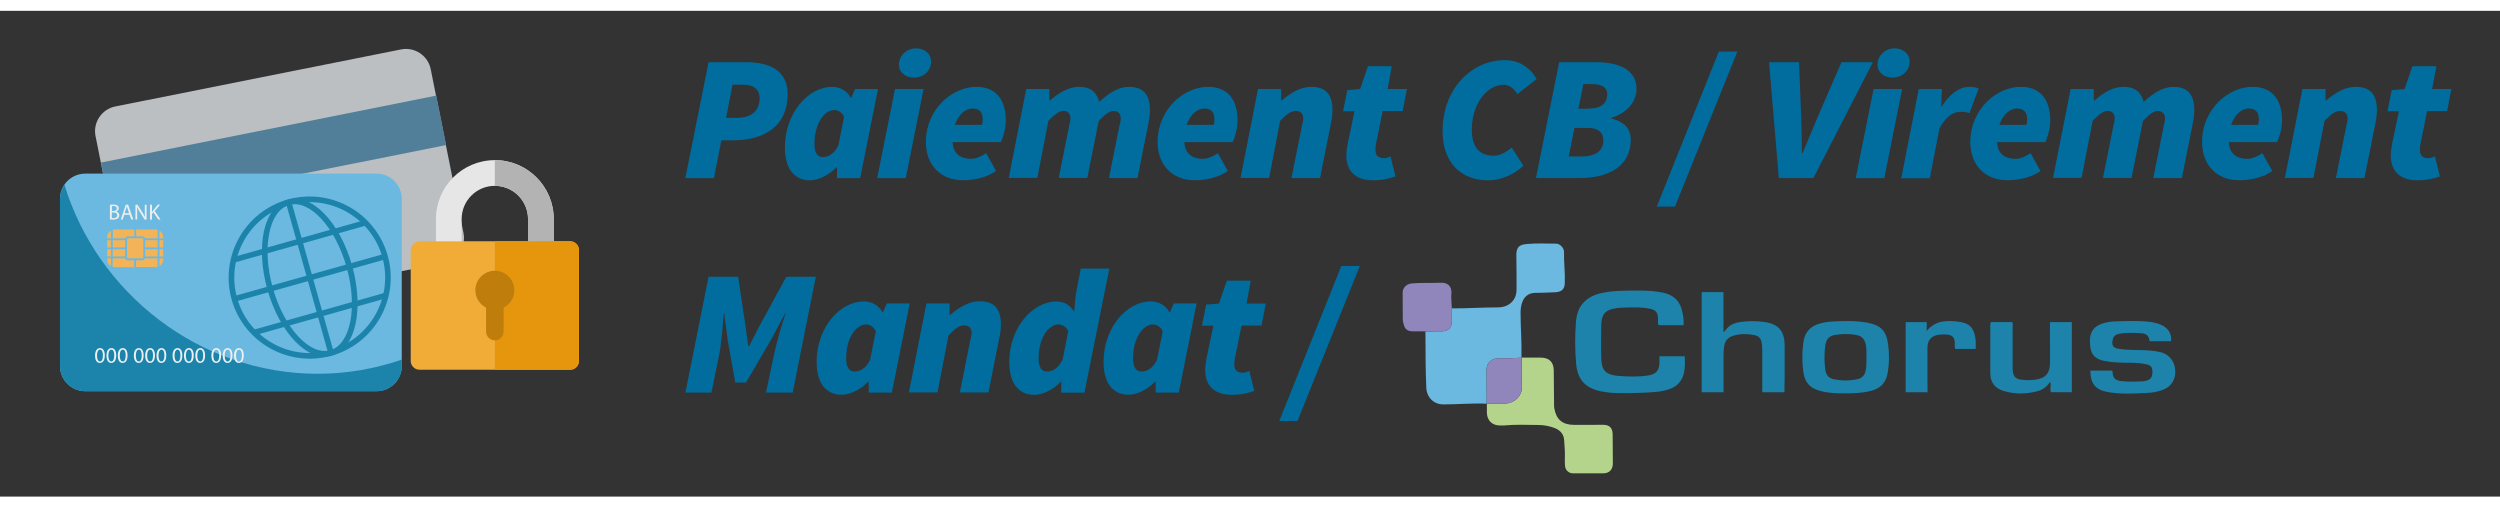 <?xml version="1.0" encoding="utf-8"?>
<!-- Generator: Adobe Illustrator 25.4.1, SVG Export Plug-In . SVG Version: 6.00 Build 0)  -->
<svg version="1.1" id="Calque_1" xmlns="http://www.w3.org/2000/svg" xmlns:xlink="http://www.w3.org/1999/xlink" x="0px" y="0px"
	 viewBox="0 0 253.82 49.32" style="enable-background:new 0 0 253.82 49.32;" xml:space="preserve" width="243">
<rect x="0" y="0" width="253.82" height="49.32" fill="#333333" stroke="none"/>
<style type="text/css">
	.st0{fill:#BBBFC2;}
	.st1{fill:#517F99;}
	.st2{fill:#6BB8E0;}
	.st3{fill:#1C84AB;}
	.st4{fill:#F3B459;}
	.st5{fill:#EDEDED;}
	.st6{fill:#ECF0F2;}
	.st7{fill-rule:evenodd;clip-rule:evenodd;fill:#F1AC38;}
	.st8{fill-rule:evenodd;clip-rule:evenodd;fill:#E6E6E6;}
	.st9{fill-rule:evenodd;clip-rule:evenodd;fill:#B3B3B3;}
	.st10{fill-rule:evenodd;clip-rule:evenodd;fill:#E6960D;}
	.st11{fill-rule:evenodd;clip-rule:evenodd;fill:#BF7D0B;}
	.st12{fill:#006D9E;}
	.st13{fill:#1D83AA;}
	.st14{fill:#B4D38B;}
	.st15{fill:#9186BB;}
	.st16{fill:#8AA7D3;}
	.st17{fill:#21231E;}
	.st18{fill:#43433D;}
	.st19{fill:#132528;}
	.st20{fill:#455E6B;}
	.st21{fill:#9AA99A;}
	.st22{fill:#B3BEB3;}
	.st23{fill:#070707;}
	.st24{fill:#CCCCCC;}
	.st25{fill:#A51F23;}
	.st26{fill:#DD004E;}
	.st27{fill:#C0004E;}
	.st28{fill:#778B8A;}
	.st29{fill:#5A7270;}
	.st30{fill:#EE427C;}
	.st31{fill:#ECECEC;}
	.st32{fill:#4D6155;}
	.st33{fill:#394D41;}
	.st34{fill:#283F47;}
	.st35{fill:#F2B359;}
	.st36{fill:#354E59;}
	.st37{fill:#1B3035;}
	.st38{fill:#273F47;}
	.st39{fill:#E3E2E2;}
	.st40{fill:#D4D4D4;}
	.st41{fill:#AFAFAF;}
	.st42{enable-background:new    ;}
	.st43{fill:#4DB3D5;}
	.st44{fill:url(#SVGID_1_);}
	.st45{fill:url(#SVGID_00000072994721506450097370000007437509981597087884_);}
	.st46{fill:url(#SVGID_00000115480998537363795160000009742259437950917267_);}
	.st47{fill:url(#SVGID_00000165230245026085961810000014366393099274476218_);}
	.st48{fill:url(#SVGID_00000036228712921102962420000012120927824953228928_);}
	.st49{fill:url(#SVGID_00000115482308089072576070000001631270182246007736_);}
	.st50{fill:url(#SVGID_00000157996766896403803650000005725760112833903525_);}
	.st51{fill:url(#SVGID_00000089563525464313496690000008997238378307891902_);}
	.st52{fill:url(#SVGID_00000098943425615373076650000014840815008958926518_);}
	.st53{fill:url(#SVGID_00000170960499121590338710000007350706836080589733_);}
	.st54{fill:url(#SVGID_00000174585866993052590410000001716237523129728447_);}
	.st55{fill:url(#SVGID_00000175297344021251510100000014077131260753803411_);}
	.st56{fill:url(#SVGID_00000080197586157669630700000017676374024558165689_);}
	.st57{fill:url(#SVGID_00000082336554695145952390000010652840242774369715_);}
	.st58{fill:url(#SVGID_00000145763042877911890930000008677527345251942317_);}
	.st59{fill:url(#SVGID_00000112596512658709377830000013587549688390710192_);}
	.st60{fill:url(#SVGID_00000142178587715843544810000016707253061442693255_);}
	.st61{fill:url(#SVGID_00000173877936760579026820000008383631895836901277_);}
	.st62{fill:url(#SVGID_00000132768602936012591340000007652145465953050541_);}
	.st63{fill:url(#SVGID_00000001645999896231891560000009555639821142771101_);}
	.st64{fill:url(#SVGID_00000169516492899078151140000007185060704828854656_);}
	.st65{fill:url(#SVGID_00000053515149217739584960000013489506161500612259_);}
	.st66{fill:url(#SVGID_00000142857504208878555020000010450833311711712139_);}
	.st67{fill:url(#SVGID_00000053534904092609965580000007658347311688174476_);}
	.st68{fill:url(#SVGID_00000117678507672126590100000003724038361622893743_);}
	.st69{fill:url(#SVGID_00000064351802508757576840000003585402922410763916_);}
	.st70{fill:url(#SVGID_00000120542134698435783330000006598763028176880052_);}
	.st71{fill:url(#SVGID_00000157280296000764613730000014600671154519223703_);}
	.st72{fill:url(#SVGID_00000145056682796924441820000004886894027320452741_);}
	.st73{fill:url(#SVGID_00000062158934765411816150000003391230266343914162_);}
	.st74{fill:url(#SVGID_00000163789419905795661740000018385002369257167503_);}
	.st75{fill:url(#SVGID_00000081632198414591123700000004365955963774073746_);}
	.st76{fill:url(#SVGID_00000017507291501735099910000015443204518324025480_);}
	.st77{fill:url(#SVGID_00000111892127824986243380000004762687096687616926_);}
	.st78{fill:url(#SVGID_00000109739036355828872020000007427957612351441541_);}
	.st79{fill:url(#SVGID_00000178895321395166055410000002101835125151601066_);}
	.st80{fill:url(#SVGID_00000071520026276566904280000016028932660944714132_);}
	.st81{fill:url(#SVGID_00000087379702970927063880000013313156250199407283_);}
	.st82{fill:url(#SVGID_00000151523220162674805920000004724791496435144859_);}
	.st83{fill:url(#SVGID_00000112613923503427187470000006949217133765567373_);}
	.st84{fill:url(#SVGID_00000160166855964515838940000002997870317337418170_);}
	.st85{fill:url(#SVGID_00000054960448295415170230000013144014378220077195_);}
	.st86{fill:url(#SVGID_00000141421730864216053620000002333415228218048409_);}
	.st87{fill:url(#SVGID_00000013194836058302835740000017802937979882220198_);}
	.st88{fill:url(#SVGID_00000075128203997085830850000011120119787251340947_);}
	.st89{fill:url(#SVGID_00000121267128640109545020000015923598808544240777_);}
	.st90{fill:url(#SVGID_00000170968280437168417470000008680285128012182943_);}
	.st91{fill:url(#SVGID_00000178176898951258741080000005667658191983223989_);}
	.st92{fill:url(#SVGID_00000183933726082564394030000001003438584435152790_);}
	.st93{fill:url(#SVGID_00000109743641158549212250000015391083908070594491_);}
	.st94{fill:url(#SVGID_00000147218339289101727270000011670814571501195965_);}
	.st95{fill:url(#SVGID_00000096032507067735791610000010220270050897741987_);}
	.st96{fill:url(#SVGID_00000153683657734195659850000010651839684085389974_);}
	.st97{fill:url(#SVGID_00000075863729832970787290000004836131117747093912_);}
	.st98{fill:url(#SVGID_00000150090688586083770560000001879089660441835423_);}
	.st99{fill:url(#SVGID_00000173853986368400610220000011692935555292949638_);}
	.st100{fill:url(#SVGID_00000121254968995357148900000012192042883801220487_);}
	.st101{fill:url(#SVGID_00000178184964296731985230000000136894666455060633_);}
	.st102{fill:url(#SVGID_00000021110900787991061920000008052225912194472380_);}
	.st103{fill:url(#SVGID_00000093862881161271478310000006729324933775848362_);}
	.st104{fill:url(#SVGID_00000003792591647987669970000001208331292257163160_);}
	.st105{fill:url(#SVGID_00000094604000182542089130000001142969798427900051_);}
	.st106{fill:url(#SVGID_00000116221646016393819430000002635031381602165674_);}
	.st107{fill:url(#SVGID_00000139259934853960623840000015254191588188933799_);}
	.st108{fill:url(#SVGID_00000111891463288252401460000013770214746805816979_);}
	.st109{fill:url(#SVGID_00000160167126173243606440000006005559665063391630_);}
	.st110{fill:url(#SVGID_00000150783078763183825370000001279547270080727474_);}
	.st111{fill:url(#SVGID_00000021812281486903702700000000911748693353340039_);}
	.st112{fill:url(#SVGID_00000065039456465541317550000013275830018883525780_);}
	.st113{fill:url(#SVGID_00000036224106503892644320000008937445425430998161_);}
	.st114{fill:url(#SVGID_00000056422054805420877360000015738269933529660599_);}
	.st115{fill:url(#SVGID_00000018920831994105955550000016131177438718305434_);}
	.st116{fill:url(#SVGID_00000021800784983424829490000012080880910903975093_);}
	.st117{fill:url(#SVGID_00000068664290468130575210000009909359519755392133_);}
	.st118{fill:url(#SVGID_00000114770180068997751700000005758705350013811899_);}
	.st119{fill:url(#SVGID_00000132798182571359834080000010783622230578758074_);}
	.st120{fill:url(#SVGID_00000077286932706958387860000015823325423795228833_);}
	.st121{fill:url(#SVGID_00000036949319577346594830000009401984327531081644_);}
	.st122{fill:url(#SVGID_00000139984366500567477720000010393835618691851935_);}
	.st123{fill:url(#SVGID_00000046326485757677139090000001001679946524956550_);}
	.st124{fill:url(#SVGID_00000076593075489763331290000017133645834632087740_);}
	.st125{fill:url(#SVGID_00000054246578636790778310000001057681564565827975_);}
	.st126{fill:url(#SVGID_00000113331963007758978080000004698784606190132372_);}
	.st127{fill:url(#SVGID_00000121984188959905398430000018077714390478272142_);}
	.st128{fill:url(#SVGID_00000015329141026894895080000004271327492510393733_);}
	.st129{fill:url(#SVGID_00000096046387957925643930000013675390086564712095_);}
	.st130{fill:url(#SVGID_00000111869999641884211000000015163794333239414940_);}
	.st131{fill:url(#SVGID_00000005952986644621643440000010085733474113365640_);}
	.st132{fill:url(#SVGID_00000139278473931038880200000010420004300605893778_);}
	.st133{fill:url(#SVGID_00000183948550658399535640000014990500941389299862_);}
	.st134{fill:url(#SVGID_00000052799068617484640550000001760630611681831848_);}
	.st135{fill:url(#SVGID_00000003815266059372371050000014638973960667891636_);}
	.st136{fill:url(#SVGID_00000026151461153159182750000016627203776821389219_);}
	.st137{fill:url(#SVGID_00000011727498394527483420000008137219683826432928_);}
	.st138{fill:url(#SVGID_00000066492935520432229410000009057641629772632997_);}
	.st139{fill:url(#SVGID_00000174585096283452868810000017564168500361056943_);}
	.st140{fill:url(#SVGID_00000168823903518896966990000013822796782863617943_);}
	.st141{fill:url(#SVGID_00000165200182736189516050000017563003437640070079_);}
	.st142{fill:url(#SVGID_00000014597940872873937740000017503783983192551592_);}
	.st143{fill:url(#SVGID_00000029010343747503155620000007124741678719928483_);}
	.st144{fill:url(#SVGID_00000183246280834935436600000013491470224147547781_);}
	.st145{fill:url(#SVGID_00000048485352316629368630000006413000568097325237_);}
	.st146{fill:url(#SVGID_00000152950062553704639920000010383527951713285563_);}
	.st147{fill:url(#SVGID_00000126282317269605231260000009062746180956550287_);}
	.st148{fill:url(#SVGID_00000013178720796958710190000014954665803678845073_);}
	.st149{fill:url(#SVGID_00000134931073931411398270000010762213601666875275_);}
	.st150{fill:url(#SVGID_00000132089918809337352200000009817248372836042630_);}
	.st151{fill:url(#SVGID_00000053527047496108893340000008462297451767153339_);}
	.st152{fill:url(#SVGID_00000030487798896968824330000011827317074565280681_);}
	.st153{fill:url(#SVGID_00000017476143128883290860000007068435240036880053_);}
	.st154{fill:url(#SVGID_00000120559360441882311960000011776911172861265335_);}
	.st155{fill:url(#SVGID_00000042736373272477510680000001219142348889477769_);}
	.st156{fill:url(#SVGID_00000169552316316504910290000001519696476034412462_);}
	.st157{fill:url(#SVGID_00000005953895924764205540000008699819304363666327_);}
	.st158{fill:url(#SVGID_00000131326531781607944780000003656368618392172684_);}
	.st159{fill:url(#SVGID_00000055691180122422157060000015800651745096975022_);}
	.st160{fill:url(#SVGID_00000048476168198195349450000012908057262082639760_);}
	.st161{fill:url(#SVGID_00000101788649323675470670000005579232092245675918_);}
	.st162{fill:url(#SVGID_00000109748725858771402800000007398183496750109625_);}
	.st163{fill:url(#SVGID_00000178906477339886385060000015686012993233950345_);}
	.st164{fill:url(#SVGID_00000029029610827568265460000002861899307474574223_);}
	.st165{fill:url(#SVGID_00000011753371635407137470000016399177294467525513_);}
	.st166{fill:url(#SVGID_00000030445495733542549210000011920288260847942567_);}
	.st167{fill:url(#SVGID_00000010274990448934594910000008943475963996719022_);}
	.st168{fill:url(#SVGID_00000083051768827762386380000003097071272410590870_);}
	.st169{fill:url(#SVGID_00000119823632861591807720000011001144163622782351_);}
	.st170{fill:url(#SVGID_00000050644816769757202430000004932431883600573630_);}
	.st171{fill:url(#SVGID_00000039821471604591899450000017149714856561019027_);}
	.st172{fill:url(#SVGID_00000094594097617797254040000001138067736840705671_);}
	.st173{fill:url(#SVGID_00000164504961681685168650000005629665949740423321_);}
	.st174{fill:url(#SVGID_00000043432500067054799010000008466210561450674871_);}
	.st175{fill:url(#SVGID_00000021094273328880519750000003917399063685413823_);}
	.st176{fill:url(#SVGID_00000113323602068766059660000000128683741333703580_);}
	.st177{fill:url(#SVGID_00000052078611524414987110000006934155892372244637_);}
	.st178{fill:url(#SVGID_00000139999027694955546540000011563415701811729047_);}
	.st179{fill:url(#SVGID_00000075881528253099572880000000431648569158316971_);}
	.st180{fill:url(#SVGID_00000003789250935267117060000012876874553807041445_);}
	.st181{fill:url(#SVGID_00000151507554675078509030000013566155371589476277_);}
	.st182{fill:url(#SVGID_00000052088247476416004580000006395073964445826711_);}
	.st183{fill:url(#SVGID_00000048463552110654666540000007342895732360125058_);}
	.st184{fill:url(#SVGID_00000053520104977538222990000000222057054256927880_);}
	.st185{fill:url(#SVGID_00000064342967483860339800000000207132059576405420_);}
	.st186{fill:url(#SVGID_00000035517801740694705880000008507685928545699500_);}
	.st187{fill:url(#SVGID_00000095313072610132634970000002281809971659953838_);}
	.st188{fill:url(#SVGID_00000175308438577517041300000003004421084436209841_);}
	.st189{fill:url(#SVGID_00000023271645940034105120000010919921732560319921_);}
	.st190{fill:#1D1D1B;}
</style>
<g>
	<g>
		<g>
			<path class="st0" d="M47.06,22.57c0.28,1.38-0.63,2.74-2.01,3.01l-29.01,5.79c-1.38,0.28-2.74-0.63-3.01-2.01L9.7,12.72
				c-0.28-1.38,0.63-2.74,2.01-3.01l29.01-5.79c1.38-0.28,2.74,0.63,3.01,2.01L47.06,22.57z"/>
			
				<rect x="10.41" y="11.96" transform="matrix(0.981 -0.196 0.196 0.981 -2.307 5.716)" class="st1" width="34.71" height="5.12"/>
			<path class="st2" d="M40.79,36.06c0,1.41-1.15,2.56-2.56,2.56H8.65c-1.41,0-2.56-1.15-2.56-2.56V19.09
				c0-1.41,1.15-2.56,2.56-2.56h29.58c1.41,0,2.56,1.15,2.56,2.56V36.06z"/>
			<path class="st3" d="M32.25,36.85c2.98,0,5.85-0.51,8.55-1.44v0.65c0,1.41-1.15,2.56-2.56,2.56H8.65c-1.41,0-2.56-1.15-2.56-2.56
				V19.09c0-0.53,0.17-1.03,0.45-1.44C9.89,28.66,20.25,36.85,32.25,36.85z"/>
			<g>
				<path class="st4" d="M14.46,23.09h-1.47c-0.05,0-0.09,0.04-0.09,0.09v1.86c0,0.05,0.04,0.09,0.09,0.09h1.47
					c0.05,0,0.09-0.04,0.09-0.09v-1.86C14.55,23.13,14.51,23.09,14.46,23.09z"/>
				<g>
					<rect x="14.74" y="24.21" class="st4" width="1.26" height="0.73"/>
					<rect x="14.74" y="23.29" class="st4" width="1.26" height="0.73"/>
					<path class="st4" d="M11.45,23.1h1.28c0.04-0.11,0.14-0.2,0.27-0.2h0.64v-0.7h-2c-0.06,0-0.12,0.01-0.18,0.03V23.1z"/>
					<path class="st4" d="M16.19,23.1h0.38v-0.14c0-0.28-0.15-0.52-0.38-0.65V23.1z"/>
					<rect x="11.45" y="24.21" class="st4" width="1.26" height="0.73"/>
					<rect x="16.19" y="24.21" class="st4" width="0.38" height="0.73"/>
					<rect x="16.19" y="23.29" class="st4" width="0.38" height="0.73"/>
					<path class="st4" d="M13.82,22.9h0.64c0.13,0,0.23,0.08,0.27,0.2H16v-0.87c-0.06-0.02-0.12-0.03-0.18-0.03h-2V22.9z"/>
					<path class="st4" d="M11.26,25.13h-0.38v0.14c0,0.28,0.15,0.52,0.38,0.65V25.13z"/>
					<path class="st4" d="M13.63,25.33h-0.64c-0.13,0-0.23-0.08-0.27-0.2h-1.28V26c0.06,0.02,0.12,0.03,0.18,0.03h2V25.33z"/>
					<path class="st4" d="M16,25.13h-1.28c-0.04,0.11-0.14,0.2-0.27,0.2h-0.64v0.69h2c0.06,0,0.12-0.01,0.18-0.03V25.13z"/>
					<rect x="11.45" y="23.29" class="st4" width="1.26" height="0.73"/>
					<path class="st4" d="M16.19,25.13v0.79c0.22-0.13,0.38-0.37,0.38-0.65v-0.14H16.19z"/>
					<rect x="10.88" y="23.29" class="st4" width="0.38" height="0.73"/>
					<path class="st4" d="M11.26,23.1v-0.79c-0.22,0.13-0.38,0.37-0.38,0.65v0.14H11.26z"/>
					<rect x="10.88" y="24.21" class="st4" width="0.38" height="0.73"/>
				</g>
			</g>
			<g>
				<path class="st5" d="M11.15,19.7c0.09-0.02,0.22-0.03,0.36-0.03c0.2,0,0.32,0.03,0.42,0.11c0.08,0.06,0.13,0.15,0.13,0.27
					c0,0.15-0.1,0.27-0.26,0.33v0c0.14,0.04,0.31,0.16,0.31,0.38c0,0.13-0.05,0.23-0.13,0.3c-0.11,0.1-0.28,0.14-0.52,0.14
					c-0.13,0-0.24-0.01-0.3-0.02V19.7z M11.35,20.32h0.18c0.21,0,0.33-0.11,0.33-0.25c0-0.18-0.13-0.25-0.33-0.25
					c-0.09,0-0.14,0.01-0.17,0.01V20.32z M11.35,21.04c0.04,0.01,0.09,0.01,0.16,0.01c0.2,0,0.39-0.07,0.39-0.29
					c0-0.21-0.18-0.29-0.39-0.29h-0.16V21.04z"/>
				<path class="st5" d="M12.62,20.71l-0.16,0.48h-0.2l0.51-1.51h0.24l0.52,1.51h-0.21l-0.16-0.48H12.62z M13.11,20.56l-0.15-0.44
					c-0.03-0.1-0.06-0.19-0.08-0.28h0c-0.02,0.09-0.05,0.18-0.08,0.27l-0.15,0.44H13.11z"/>
				<path class="st5" d="M13.75,21.19v-1.51h0.21l0.49,0.77c0.11,0.18,0.2,0.34,0.27,0.49l0,0c-0.02-0.2-0.02-0.39-0.02-0.62v-0.63
					h0.18v1.51h-0.2l-0.48-0.77c-0.11-0.17-0.21-0.34-0.28-0.51l-0.01,0c0.01,0.19,0.02,0.37,0.02,0.62v0.65H13.75z"/>
				<path class="st5" d="M15.23,19.68h0.2v0.73h0.01c0.04-0.06,0.08-0.11,0.12-0.16l0.46-0.57h0.24l-0.55,0.64l0.59,0.87h-0.23
					l-0.5-0.74l-0.14,0.17v0.58h-0.2V19.68z"/>
			</g>
			<g>
				<path class="st3" d="M33.68,35.01c-4.37,1.23-8.93-1.32-10.16-5.69c-1.23-4.37,1.32-8.93,5.69-10.16
					c4.37-1.23,8.92,1.32,10.15,5.69C40.6,29.22,38.04,33.78,33.68,35.01z M29.37,19.71c-4.07,1.14-6.44,5.38-5.3,9.45
					c1.14,4.07,5.38,6.44,9.45,5.3c4.07-1.14,6.44-5.38,5.3-9.45C37.67,20.94,33.43,18.57,29.37,19.71z"/>
				<path class="st3" d="M33.68,35.01c-2.41,0.68-5.28-2.27-6.53-6.71c-1.25-4.44-0.34-8.46,2.07-9.14
					c2.41-0.68,5.28,2.27,6.53,6.71C36.99,30.32,36.09,34.33,33.68,35.01z M29.37,19.71c-2.07,0.58-2.82,4.36-1.67,8.43
					c1.14,4.07,3.76,6.9,5.82,6.32c2.07-0.58,2.82-4.36,1.67-8.43C34.05,21.96,31.44,19.13,29.37,19.71z"/>
				
					<rect x="31.16" y="19.14" transform="matrix(0.963 -0.271 0.271 0.963 -6.162 9.532)" class="st3" width="0.57" height="15.89"/>
				
					<rect x="23.5" y="26.8" transform="matrix(0.963 -0.271 0.271 0.963 -6.162 9.532)" class="st3" width="15.89" height="0.57"/>
				<g>
					
						<rect x="23.42" y="23.11" transform="matrix(0.963 -0.271 0.271 0.963 -5.203 9.113)" class="st3" width="13.97" height="0.57"/>
					
						<rect x="25.5" y="30.48" transform="matrix(0.963 -0.271 0.271 0.963 -7.121 9.95)" class="st3" width="13.97" height="0.57"/>
				</g>
			</g>
			<g>
				<path class="st6" d="M10.64,34.98c0,0.5-0.18,0.77-0.51,0.77c-0.29,0-0.48-0.27-0.48-0.75c0-0.49,0.21-0.76,0.51-0.76
					C10.47,34.25,10.64,34.52,10.64,34.98z M9.85,35.01c0,0.38,0.12,0.59,0.3,0.59c0.2,0,0.3-0.23,0.3-0.61
					c0-0.36-0.09-0.59-0.3-0.59C9.98,34.4,9.85,34.61,9.85,35.01z"/>
				<path class="st6" d="M11.8,34.98c0,0.5-0.18,0.77-0.51,0.77c-0.29,0-0.48-0.27-0.48-0.75c0-0.49,0.21-0.76,0.51-0.76
					C11.62,34.25,11.8,34.52,11.8,34.98z M11,35.01c0,0.38,0.12,0.59,0.3,0.59c0.2,0,0.3-0.23,0.3-0.61c0-0.36-0.09-0.59-0.3-0.59
					C11.13,34.4,11,34.61,11,35.01z"/>
				<path class="st6" d="M12.95,34.98c0,0.5-0.18,0.77-0.51,0.77c-0.29,0-0.48-0.27-0.48-0.75c0-0.49,0.21-0.76,0.51-0.76
					C12.77,34.25,12.95,34.52,12.95,34.98z M12.16,35.01c0,0.38,0.12,0.59,0.3,0.59c0.2,0,0.3-0.23,0.3-0.61
					c0-0.36-0.09-0.59-0.3-0.59C12.28,34.4,12.16,34.61,12.16,35.01z"/>
				<path class="st6" d="M14.58,34.98c0,0.5-0.18,0.77-0.51,0.77c-0.28,0-0.48-0.27-0.48-0.75c0-0.49,0.21-0.76,0.51-0.76
					C14.4,34.25,14.58,34.52,14.58,34.98z M13.79,35.01c0,0.38,0.12,0.59,0.3,0.59c0.2,0,0.3-0.23,0.3-0.61
					c0-0.36-0.09-0.59-0.3-0.59C13.91,34.4,13.79,34.61,13.79,35.01z"/>
				<path class="st6" d="M15.73,34.98c0,0.5-0.18,0.77-0.51,0.77c-0.29,0-0.48-0.27-0.48-0.75c0-0.49,0.21-0.76,0.51-0.76
					C15.56,34.25,15.73,34.52,15.73,34.98z M14.94,35.01c0,0.38,0.12,0.59,0.3,0.59c0.2,0,0.3-0.23,0.3-0.61
					c0-0.36-0.09-0.59-0.3-0.59C15.06,34.4,14.94,34.61,14.94,35.01z"/>
				<path class="st6" d="M16.88,34.98c0,0.5-0.18,0.77-0.51,0.77c-0.29,0-0.48-0.27-0.48-0.75c0-0.49,0.21-0.76,0.51-0.76
					C16.71,34.25,16.88,34.52,16.88,34.98z M16.09,35.01c0,0.38,0.12,0.59,0.3,0.59c0.2,0,0.3-0.23,0.3-0.61
					c0-0.36-0.09-0.59-0.3-0.59C16.22,34.4,16.09,34.61,16.09,35.01z"/>
				<path class="st6" d="M18.51,34.98c0,0.5-0.18,0.77-0.51,0.77c-0.29,0-0.48-0.27-0.48-0.75c0-0.49,0.21-0.76,0.51-0.76
					C18.34,34.25,18.51,34.52,18.51,34.98z M17.72,35.01c0,0.38,0.12,0.59,0.3,0.59c0.2,0,0.3-0.23,0.3-0.61
					c0-0.36-0.09-0.59-0.3-0.59C17.85,34.4,17.72,34.61,17.72,35.01z"/>
				<path class="st6" d="M19.67,34.98c0,0.5-0.18,0.77-0.51,0.77c-0.29,0-0.48-0.27-0.48-0.75c0-0.49,0.21-0.76,0.51-0.76
					C19.49,34.25,19.67,34.52,19.67,34.98z M18.87,35.01c0,0.38,0.12,0.59,0.3,0.59c0.2,0,0.3-0.23,0.3-0.61
					c0-0.36-0.09-0.59-0.3-0.59C19,34.4,18.87,34.61,18.87,35.01z"/>
				<path class="st6" d="M20.82,34.98c0,0.5-0.18,0.77-0.51,0.77c-0.29,0-0.48-0.27-0.48-0.75c0-0.49,0.21-0.76,0.51-0.76
					C20.64,34.25,20.82,34.52,20.82,34.98z M20.03,35.01c0,0.38,0.12,0.59,0.3,0.59c0.2,0,0.3-0.23,0.3-0.61
					c0-0.36-0.09-0.59-0.3-0.59C20.15,34.4,20.03,34.61,20.03,35.01z"/>
				<path class="st6" d="M22.45,34.98c0,0.5-0.18,0.77-0.51,0.77c-0.29,0-0.48-0.27-0.48-0.75c0-0.49,0.21-0.76,0.51-0.76
					C22.27,34.25,22.45,34.52,22.45,34.98z M21.66,35.01c0,0.38,0.12,0.59,0.3,0.59c0.2,0,0.3-0.23,0.3-0.61
					c0-0.36-0.09-0.59-0.3-0.59C21.78,34.4,21.66,34.61,21.66,35.01z"/>
				<path class="st6" d="M23.6,34.98c0,0.5-0.18,0.77-0.51,0.77c-0.29,0-0.48-0.27-0.48-0.75c0-0.49,0.21-0.76,0.51-0.76
					C23.43,34.25,23.6,34.52,23.6,34.98z M22.81,35.01c0,0.38,0.12,0.59,0.3,0.59c0.2,0,0.3-0.23,0.3-0.61
					c0-0.36-0.09-0.59-0.3-0.59C22.93,34.4,22.81,34.61,22.81,35.01z"/>
				<path class="st6" d="M24.75,34.98c0,0.5-0.18,0.77-0.51,0.77c-0.29,0-0.48-0.27-0.48-0.75c0-0.49,0.21-0.76,0.51-0.76
					C24.58,34.25,24.75,34.52,24.75,34.98z M23.96,35.01c0,0.38,0.12,0.59,0.3,0.59c0.2,0,0.3-0.23,0.3-0.61
					c0-0.36-0.09-0.59-0.3-0.59C24.09,34.4,23.96,34.61,23.96,35.01z"/>
			</g>
		</g>
	</g>
	<g>
		<path class="st7" d="M42.59,23.4h15.3c0.49,0,0.89,0.4,0.89,0.89v11.26c0,0.49-0.4,0.89-0.89,0.89h-15.3
			c-0.49,0-0.89-0.4-0.89-0.89V24.29C41.7,23.8,42.1,23.4,42.59,23.4L42.59,23.4z"/>
		<path class="st8" d="M50.24,15.16c3.3,0,5.98,2.68,5.98,5.98v2.26h-2.61v-2.26c0-1.86-1.51-3.37-3.37-3.37
			c-1.86,0-3.37,1.51-3.37,3.37v2.26h-2.61v-2.26C44.26,17.84,46.94,15.16,50.24,15.16L50.24,15.16z"/>
		<path class="st9" d="M50.24,15.16c3.3,0,5.98,2.68,5.98,5.98v2.26h-2.61v-2.26c0-1.86-1.51-3.37-3.37-3.37V15.16L50.24,15.16z"/>
		<path class="st10" d="M50.24,23.4h7.65c0.49,0,0.89,0.4,0.89,0.89v11.26c0,0.49-0.4,0.89-0.89,0.89h-7.65V23.4L50.24,23.4z"/>
		<path class="st11" d="M50.24,26.39c1.09,0,1.98,0.89,1.98,1.98c0,0.77-0.44,1.44-1.09,1.77v2.43c0,0.49-0.4,0.89-0.89,0.89l0,0
			c-0.49,0-0.89-0.4-0.89-0.89v-2.43c-0.64-0.33-1.09-1-1.09-1.77C48.26,27.28,49.15,26.39,50.24,26.39L50.24,26.39z"/>
	</g>
</g>
<path class="st12" d="M71.94,5.22h3.87c2.33,0,4.16,0.87,4.16,3.22c0,3.44-2.59,4.71-5.54,4.71h-1.19l-0.76,3.84h-2.9L71.94,5.22z
	 M74.79,10.87c1.48,0,2.33-0.69,2.33-1.99c0-0.94-0.63-1.38-1.7-1.38h-1.05l-0.65,3.37H74.79z"/>
<path class="st12" d="M79.69,13.87c0-3.44,2.32-6.15,4.81-6.15c0.76,0,1.56,0.43,1.88,1.12h0.04l0.4-0.9h2.32l-1.81,9.05h-2.35
	v-1.12h-0.04c-0.8,0.83-1.85,1.34-2.71,1.34C80.63,17.2,79.69,16.01,79.69,13.87z M85.12,13.66l0.58-2.9
	c-0.22-0.47-0.65-0.69-0.98-0.69c-1.05,0-2.03,1.41-2.03,3.44c0,0.94,0.33,1.34,0.83,1.34C84,14.85,84.65,14.63,85.12,13.66z"/>
<path class="st12" d="M90.87,7.94h2.9l-1.81,9.05h-2.9L90.87,7.94z M91.27,5.44c0-0.87,0.76-1.63,1.74-1.63
	c0.76,0,1.52,0.47,1.52,1.34c0,0.94-0.76,1.63-1.74,1.63C92.03,6.78,91.27,6.34,91.27,5.44z"/>
<path class="st12" d="M99.12,7.72c2.21,0,3,1.56,3,3.44c0,0.9-0.36,1.92-0.51,2.17h-4.89c0.04,1.19,0.83,1.7,1.88,1.7
	c0.51,0,1.12-0.29,1.52-0.58l1.01,1.81c-0.72,0.51-1.88,0.94-3.37,0.94c-2.21,0-3.76-1.48-3.76-3.91
	C94.02,9.96,96.7,7.72,99.12,7.72z M99.7,11.59c0.04-0.14,0.07-0.36,0.07-0.58c0-0.62-0.25-1.09-1.01-1.09
	c-0.69,0-1.41,0.51-1.81,1.66H99.7z"/>
<path class="st12" d="M104.19,7.94h2.35v1.16h0.07c0.83-0.72,1.85-1.38,2.9-1.38c1.3,0,1.81,0.58,2.1,1.52
	c0.94-0.87,1.95-1.52,3-1.52c1.48,0,2.14,0.8,2.14,2.35c0,0.4-0.05,0.87-0.14,1.3l-1.12,5.61h-2.9l1.05-5.25
	c0.07-0.33,0.15-0.58,0.15-0.8c0-0.51-0.29-0.76-0.76-0.76c-0.36,0-0.83,0.33-1.48,1.01l-1.16,5.79h-2.9l1.05-5.25
	c0.07-0.33,0.14-0.58,0.14-0.8c0-0.51-0.29-0.76-0.72-0.76c-0.4,0-0.87,0.33-1.52,1.01l-1.12,5.79h-2.9L104.19,7.94z"/>
<path class="st12" d="M122.65,7.72c2.21,0,3,1.56,3,3.44c0,0.9-0.36,1.92-0.51,2.17h-4.89c0.04,1.19,0.83,1.7,1.88,1.7
	c0.51,0,1.12-0.29,1.52-0.58l1.01,1.81c-0.72,0.51-1.88,0.94-3.37,0.94c-2.21,0-3.76-1.48-3.76-3.91
	C117.55,9.96,120.22,7.72,122.65,7.72z M123.23,11.59c0.04-0.14,0.07-0.36,0.07-0.58c0-0.62-0.25-1.09-1.01-1.09
	c-0.69,0-1.41,0.51-1.81,1.66H123.23z"/>
<path class="st12" d="M127.72,7.94h2.35v1.16h0.07c0.83-0.72,1.85-1.38,3-1.38c1.48,0,2.14,0.8,2.14,2.35c0,0.4-0.05,0.87-0.14,1.3
	l-1.12,5.61h-2.9l1.05-5.25c0.07-0.33,0.15-0.58,0.15-0.8c0-0.51-0.29-0.76-0.76-0.76c-0.51,0-0.94,0.33-1.59,1.01l-1.12,5.79h-2.9
	L127.72,7.94z"/>
<path class="st12" d="M136.69,14.67c0-0.4,0.07-0.8,0.14-1.19l0.69-3.29h-1.16l0.43-2.14l1.3-0.11l0.8-2.32h2.42l-0.43,2.32h1.96
	l-0.43,2.24h-2.03l-0.69,3.4c-0.04,0.22-0.04,0.4-0.04,0.58c0,0.54,0.29,0.8,0.87,0.8c0.22,0,0.43-0.07,0.65-0.18l0.51,2.03
	c-0.51,0.18-1.27,0.4-2.28,0.4C137.49,17.2,136.69,16.15,136.69,14.67z"/>
<path class="st12" d="M146.46,12.21c0-4.2,2.86-7.2,6.33-7.2c1.38,0,2.53,0.69,3.22,1.92l-1.95,1.52c-0.43-0.65-0.87-0.94-1.41-0.94
	c-1.7,0-3.22,1.99-3.22,4.52c0,1.7,0.65,2.68,2.24,2.68c0.62,0,1.27-0.36,1.81-0.83l1.19,1.85c-0.65,0.62-1.95,1.48-3.62,1.48
	C148.31,17.2,146.46,15.39,146.46,12.21z"/>
<path class="st12" d="M158.3,5.22h3.76c2.39,0,4.09,0.8,4.09,2.71c0,1.27-0.9,2.42-2.53,2.93l-0.04,0.07
	c1.34,0.33,1.99,1.05,1.99,2.14c0,2.82-2.42,3.91-5.18,3.91h-4.45L158.3,5.22z M160.61,14.78c1.45,0,2.17-0.62,2.17-1.59
	c0-0.87-0.51-1.3-1.59-1.3h-1.34l-0.58,2.9H160.61z M161.23,9.93c1.41,0,1.95-0.58,1.95-1.48c0-0.65-0.51-1.01-1.59-1.01h-0.83
	l-0.51,2.5H161.23z"/>
<path class="st12" d="M174.51,4.14h1.88l-6.33,15.74h-1.85L174.51,4.14z"/>
<path class="st12" d="M179.61,5.22h3.04l0.22,5.5c0.04,1.23,0.07,2.48,0.07,3.73h0.07c0.52-1.25,1.03-2.48,1.56-3.73l2.39-5.5h3.19
	l-6.04,11.76h-3.51L179.61,5.22z"/>
<path class="st12" d="M190.22,7.94h2.9l-1.81,9.05h-2.9L190.22,7.94z M190.62,5.44c0-0.87,0.76-1.63,1.74-1.63
	c0.76,0,1.52,0.47,1.52,1.34c0,0.94-0.76,1.63-1.74,1.63C191.38,6.78,190.62,6.34,190.62,5.44z"/>
<path class="st12" d="M194.81,7.94h2.35l-0.07,1.77h0.07c0.69-1.16,1.74-1.99,2.75-1.99c0.51,0,0.8,0.07,0.98,0.18l-0.94,2.5
	c-0.25-0.14-0.65-0.14-0.94-0.14c-0.76,0-1.41,0.47-2.1,1.67l-0.98,5.07h-2.9L194.81,7.94z"/>
<path class="st12" d="M205.16,7.72c2.21,0,3,1.56,3,3.44c0,0.9-0.36,1.92-0.51,2.17h-4.89c0.04,1.19,0.83,1.7,1.88,1.7
	c0.51,0,1.12-0.29,1.52-0.58l1.01,1.81c-0.72,0.51-1.88,0.94-3.37,0.94c-2.21,0-3.76-1.48-3.76-3.91
	C200.06,9.96,202.74,7.72,205.16,7.72z M205.74,11.59c0.04-0.14,0.07-0.36,0.07-0.58c0-0.62-0.25-1.09-1.01-1.09
	c-0.69,0-1.41,0.51-1.81,1.66H205.74z"/>
<path class="st12" d="M210.23,7.94h2.35v1.16h0.07c0.83-0.72,1.85-1.38,2.9-1.38c1.3,0,1.81,0.58,2.1,1.52
	c0.94-0.87,1.96-1.52,3-1.52c1.48,0,2.13,0.8,2.13,2.35c0,0.4-0.05,0.87-0.14,1.3l-1.12,5.61h-2.9l1.05-5.25
	c0.07-0.33,0.14-0.58,0.14-0.8c0-0.51-0.29-0.76-0.76-0.76c-0.36,0-0.83,0.33-1.48,1.01l-1.16,5.79h-2.9l1.05-5.25
	c0.07-0.33,0.14-0.58,0.14-0.8c0-0.51-0.29-0.76-0.72-0.76c-0.4,0-0.87,0.33-1.52,1.01l-1.12,5.79h-2.9L210.23,7.94z"/>
<path class="st12" d="M228.69,7.72c2.21,0,3,1.56,3,3.44c0,0.9-0.36,1.92-0.51,2.17h-4.89c0.04,1.19,0.83,1.7,1.88,1.7
	c0.51,0,1.12-0.29,1.52-0.58l1.01,1.81c-0.72,0.51-1.88,0.94-3.37,0.94c-2.21,0-3.76-1.48-3.76-3.91
	C223.59,9.96,226.26,7.72,228.69,7.72z M229.27,11.59c0.04-0.14,0.07-0.36,0.07-0.58c0-0.62-0.25-1.09-1.01-1.09
	c-0.69,0-1.41,0.51-1.81,1.66H229.27z"/>
<path class="st12" d="M233.76,7.94h2.35v1.16h0.07c0.83-0.72,1.85-1.38,3-1.38c1.48,0,2.14,0.8,2.14,2.35c0,0.4-0.05,0.87-0.14,1.3
	l-1.12,5.61h-2.9l1.05-5.25c0.07-0.33,0.14-0.58,0.14-0.8c0-0.51-0.29-0.76-0.76-0.76c-0.51,0-0.94,0.33-1.59,1.01l-1.12,5.79h-2.9
	L233.76,7.94z"/>
<path class="st12" d="M242.73,14.67c0-0.4,0.07-0.8,0.14-1.19l0.69-3.29h-1.16l0.43-2.14l1.3-0.11l0.8-2.32h2.43l-0.43,2.32h1.95
	l-0.43,2.24h-2.03l-0.69,3.4c-0.04,0.22-0.04,0.4-0.04,0.58c0,0.54,0.29,0.8,0.87,0.8c0.22,0,0.43-0.07,0.65-0.18l0.51,2.03
	c-0.51,0.18-1.27,0.4-2.28,0.4C243.53,17.2,242.73,16.15,242.73,14.67z"/>
<g>
	<path class="st12" d="M71.94,27h3l0.76,5.07l0.27,1.99h0.07l1.03-1.99L79.83,27h3l-2.35,11.76h-2.71l0.83-3.91
		c0.25-1.23,0.76-2.93,1.16-4.13h-0.05l-1.47,2.75l-2.5,4.27h-1.09l-0.76-4.27l-0.36-2.75h-0.05c-0.09,1.19-0.22,2.93-0.45,4.13
		l-0.8,3.91h-2.64L71.94,27z"/>
	<path class="st12" d="M82.91,35.65c0-3.44,2.32-6.15,4.81-6.15c0.76,0,1.56,0.43,1.88,1.12h0.04l0.4-0.91h2.32l-1.81,9.05h-2.35
		v-1.12h-0.04c-0.8,0.83-1.85,1.34-2.71,1.34C83.85,38.98,82.91,37.78,82.91,35.65z M88.34,35.43l0.58-2.9
		c-0.22-0.47-0.65-0.69-0.98-0.69c-1.05,0-2.03,1.41-2.03,3.44c0,0.94,0.33,1.34,0.83,1.34C87.22,36.63,87.87,36.41,88.34,35.43z"/>
	<path class="st12" d="M94.06,29.71h2.35v1.16h0.07c0.83-0.72,1.85-1.38,3-1.38c1.48,0,2.14,0.8,2.14,2.35c0,0.4-0.05,0.87-0.15,1.3
		l-1.12,5.61h-2.9l1.05-5.25c0.07-0.33,0.15-0.58,0.15-0.8c0-0.51-0.29-0.76-0.76-0.76c-0.51,0-0.94,0.33-1.59,1.01l-1.12,5.79h-2.9
		L94.06,29.71z"/>
	<path class="st12" d="M109.22,28.81l0.51-2.64h2.9l-2.53,12.6h-2.35v-1.12h-0.04c-0.8,0.83-1.85,1.34-2.71,1.34
		c-1.59,0-2.53-1.19-2.53-3.33c0-3.44,2.32-6.15,4.81-6.15c0.76,0,1.41,0.4,1.74,1.01h0.04L109.22,28.81z M107.88,35.43l0.58-2.9
		c-0.22-0.47-0.65-0.69-0.98-0.69c-1.05,0-2.03,1.41-2.03,3.44c0,0.94,0.33,1.34,0.83,1.34C106.76,36.63,107.38,36.41,107.88,35.43z
		"/>
	<path class="st12" d="M112.04,35.65c0-3.44,2.32-6.15,4.81-6.15c0.76,0,1.56,0.43,1.88,1.12h0.04l0.4-0.91h2.32l-1.81,9.05h-2.35
		v-1.12h-0.04c-0.8,0.83-1.85,1.34-2.71,1.34C112.99,38.98,112.04,37.78,112.04,35.65z M117.47,35.43l0.58-2.9
		c-0.22-0.47-0.65-0.69-0.98-0.69c-1.05,0-2.03,1.41-2.03,3.44c0,0.94,0.33,1.34,0.83,1.34C116.35,36.63,117,36.41,117.47,35.43z"/>
	<path class="st12" d="M122.36,36.45c0-0.4,0.07-0.8,0.14-1.19l0.69-3.29h-1.16l0.43-2.14l1.3-0.11l0.8-2.32h2.43l-0.43,2.32h1.95
		l-0.43,2.24h-2.03l-0.69,3.4c-0.04,0.22-0.04,0.4-0.04,0.58c0,0.54,0.29,0.8,0.87,0.8c0.22,0,0.43-0.07,0.65-0.18l0.51,2.03
		c-0.51,0.18-1.27,0.4-2.28,0.4C123.15,38.98,122.36,37.93,122.36,36.45z"/>
	<path class="st12" d="M136.18,25.91h1.88l-6.33,15.74h-1.85L136.18,25.91z"/>
</g>
<g>
	<path class="st2" d="M150.96,39.89c-1.46-0.07-2.92,0.07-4.38,0.07c-0.25,0-0.48-0.03-0.71-0.12c-0.63-0.25-1.02-0.85-1.06-1.53
		c-0.09-1.92-0.07-3.84-0.09-5.76c0.57,0,1.14,0,1.71-0.01c0.61-0.01,0.97-0.39,0.97-1c0-0.44,0-0.88,0-1.33
		c1.55,0.01,3.1-0.1,4.65-0.1c0.66,0,1.27-0.22,1.66-0.82c0.2-0.31,0.26-0.66,0.26-1.03c0-1.12,0.01-2.25-0.02-3.37
		c-0.03-1.03,0.43-1.16,1.14-1.22c0.97-0.09,1.95-0.03,2.92-0.03c0.36,0,0.79,0.44,0.78,0.83c-0.02,1.06,0.12,2.12,0.08,3.19
		c-0.02,0.59-0.32,0.87-0.91,0.91c-0.72,0.05-1.43,0.05-2.15,0.07c-0.59,0.01-1.06,0.37-1.26,0.94c-0.12,0.34-0.17,0.69-0.17,1.06
		c0,1.49,0.13,2.99,0.09,4.48c0,0.03,0,0.06,0,0.1l0,0c-0.86,0.05-1.72,0.08-2.57,0.09c-0.48,0.01-0.97,0.48-0.97,1.08
		c0,1.16,0,2.33,0.01,3.49L150.96,39.89z"/>
	<path class="st13" d="M170.93,31.92c-0.87,0-1.7,0-2.54,0c-0.1-0.21-0.04-0.43-0.05-0.64c-0.02-0.65-0.21-0.91-0.86-1.04
		c-0.75-0.15-1.52-0.14-2.28-0.12c-0.5,0.01-1.01,0.03-1.5,0.15c-0.66,0.16-0.99,0.51-1.09,1.17c-0.02,0.14-0.03,0.29-0.04,0.43
		c-0.02,1.19-0.03,2.39,0.01,3.58c0.01,0.2,0.04,0.4,0.09,0.59c0.12,0.46,0.42,0.75,0.86,0.88c0.19,0.06,0.39,0.11,0.59,0.13
		c1.08,0.09,2.16,0.14,3.23-0.03c0.82-0.13,1.13-0.52,1.13-1.36c0-0.19,0-0.37,0-0.59c0.87,0,1.7,0,2.57,0
		c0.02,0.61,0.05,1.19-0.1,1.77c-0.19,0.75-0.65,1.26-1.38,1.54c-0.53,0.2-1.08,0.29-1.64,0.33c-1.26,0.09-2.53,0.13-3.8,0.1
		c-0.5-0.01-1-0.07-1.5-0.16c-1.66-0.32-2.47-1.18-2.61-2.85c-0.12-1.42-0.13-2.85-0.01-4.27c0.13-1.61,1.05-2.57,2.71-2.9
		c0.68-0.14,1.37-0.2,2.06-0.21c1.35-0.02,2.71-0.08,4.04,0.19c1.13,0.23,1.8,0.9,2,2.04C170.92,31.08,170.96,31.49,170.93,31.92z"
		/>
	<path class="st14" d="M154.57,35.21c0.62,0,1.24,0,1.86,0c0.86,0,1.32,0.46,1.32,1.33c0.01,1.15,0.02,2.3,0.03,3.45
		c0,0.11,0,0.23,0.02,0.34c0.2,1.17,0.81,1.69,2.01,1.71c0.98,0.01,1.96-0.01,2.94-0.01c0.66,0,0.97,0.31,0.98,0.98
		c0.01,0.98,0.01,1.96,0.02,2.94c0,0.62-0.35,1-0.97,1.01c-1.02,0.01-2.04,0.01-3.07,0c-0.44,0-0.79-0.33-0.82-0.78
		c-0.02-0.33-0.02-0.66-0.01-0.99c0.02-0.52-0.05-1.03-0.07-1.55c-0.03-0.63-0.37-1.04-0.94-1.27c-0.53-0.21-1.08-0.31-1.64-0.32
		c-1.19-0.02-2.39-0.06-3.58,0.05c-0.13,0.01-0.26,0.01-0.39,0c-0.79-0.02-1.28-0.52-1.3-1.3c-0.01-0.3,0-0.6,0-0.91l0-0.01
		c0.62,0,1.24,0,1.85-0.01c1-0.01,1.76-0.85,1.71-1.72c-0.06-0.97-0.02-1.95-0.02-2.93l0,0C154.52,35.22,154.55,35.22,154.57,35.21z
		"/>
	<path class="st13" d="M181.17,38.73c-0.77,0-1.49,0-2.2,0c-0.09-0.15-0.05-0.3-0.05-0.43c0-1.3,0-2.59,0-3.89
		c0-0.2-0.02-0.4-0.04-0.6c-0.07-0.53-0.27-0.79-0.78-0.89c-0.7-0.14-1.41-0.14-2.1,0.06c-0.57,0.16-0.89,0.55-0.96,1.14
		c-0.03,0.27-0.05,0.54-0.05,0.82c0,1.25,0,2.5,0,3.79c-0.75,0-1.47,0-2.22,0c0-3.38,0-6.76,0-10.17c0.72,0,1.44,0,2.21,0
		c0,1.34,0,2.68,0,4.02c0.02,0.01,0.05,0.02,0.07,0.02c0.1-0.13,0.19-0.26,0.31-0.38c0.35-0.38,0.8-0.55,1.3-0.62
		c0.82-0.12,1.63-0.12,2.45-0.01c1.44,0.2,2.07,0.9,2.08,2.37c0.01,1.2,0,2.39,0,3.59C181.17,37.92,181.17,38.3,181.17,38.73z"/>
	<path class="st13" d="M187.36,38.84c-0.85,0.01-1.7-0.02-2.52-0.24c-1.07-0.27-1.6-0.85-1.75-1.93c-0.14-1.02-0.14-2.03,0.01-3.05
		c0.14-0.97,0.68-1.59,1.62-1.86c0.46-0.13,0.93-0.2,1.4-0.22c1.15-0.06,2.3-0.09,3.44,0.12c1.37,0.25,1.94,0.8,2.13,2.16
		c0.14,1,0.13,2.01-0.05,3c-0.17,0.95-0.74,1.53-1.67,1.76C189.11,38.81,188.24,38.84,187.36,38.84z M189.5,35.2
		c-0.01-0.44,0.02-0.86-0.06-1.27c-0.13-0.65-0.43-0.94-1.09-1.04c-0.65-0.1-1.29-0.09-1.94,0c-0.68,0.09-0.99,0.39-1.09,1.08
		c-0.12,0.83-0.11,1.66,0,2.49c0.07,0.51,0.36,0.85,0.87,0.95c0.8,0.16,1.6,0.16,2.4-0.01c0.45-0.1,0.72-0.39,0.82-0.84
		C189.52,36.09,189.48,35.63,189.5,35.2z"/>
	<path class="st13" d="M220.43,33.54c-0.71,0-1.43,0-2.15,0c-0.01-0.01-0.04-0.03-0.05-0.05c-0.04-0.49-0.33-0.72-0.79-0.75
		c-0.76-0.05-1.52-0.09-2.28,0.05c-0.36,0.06-0.6,0.25-0.67,0.63c-0.11,0.53,0.04,0.81,0.58,0.89c0.83,0.13,1.66,0.13,2.5,0.14
		c0.56,0.01,1.12,0.07,1.67,0.18c1.51,0.29,1.91,1.92,1.41,2.92c-0.28,0.58-0.78,0.86-1.36,1.03c-0.4,0.12-0.81,0.19-1.23,0.21
		c-1.38,0.07-2.76,0.16-4.13-0.1c-1.21-0.23-1.7-0.88-1.7-2.16c0.74,0,1.47,0,2.21,0c0.01,0.04,0.04,0.08,0.04,0.12
		c0.03,0.81,0.45,0.91,1.07,0.96c0.66,0.06,1.32,0.04,1.98,0.01c0.14-0.01,0.29-0.04,0.42-0.08c0.42-0.12,0.59-0.38,0.58-0.89
		c-0.01-0.47-0.13-0.65-0.6-0.76c-0.65-0.15-1.31-0.16-1.97-0.16c-0.76-0.01-1.52-0.03-2.28-0.18c-1.02-0.2-1.43-0.67-1.48-1.71
		c-0.01-0.16-0.01-0.32-0.01-0.47c0.03-0.79,0.42-1.32,1.17-1.59c0.47-0.17,0.95-0.24,1.44-0.25c1.18-0.04,2.36-0.09,3.53,0.06
		c0.46,0.06,0.9,0.17,1.31,0.41C220.22,32.34,220.49,32.88,220.43,33.54z"/>
	<path class="st13" d="M202.14,31.6c0.73,0,1.44,0,2.15,0c0.09,0.15,0.05,0.3,0.05,0.44c0,1.38,0,2.76,0,4.14
		c0,0.14,0,0.29,0.02,0.43c0.06,0.51,0.28,0.75,0.78,0.83c0.54,0.08,1.09,0.08,1.63-0.01c0.92-0.15,1.34-0.65,1.36-1.6
		c0.02-0.83,0-1.67,0-2.5c0-0.56,0-1.12,0-1.72c0.74,0,1.46,0,2.22,0c0,2.36,0,4.72,0,7.11c-0.71,0-1.41,0-2.12,0
		c-0.13-0.32,0.03-0.66-0.05-0.98c-0.14-0.04-0.16,0.1-0.21,0.17c-0.28,0.34-0.64,0.58-1.07,0.7c-1.16,0.31-2.33,0.34-3.49-0.02
		c-0.91-0.28-1.33-0.88-1.34-1.83c0-1.61,0-3.22,0-4.83C202.09,31.83,202.07,31.73,202.14,31.6z"/>
	<path class="st13" d="M195.7,38.73c-0.76,0-1.47,0-2.22,0c0-2.37,0-4.73,0-7.12c0.7,0,1.4,0,2.12,0c0.07,0.29-0.03,0.57,0.02,0.89
		c0.88-1.09,2.07-1.09,3.27-0.93c1.11,0.15,1.54,0.65,1.68,1.75c0.03,0.21,0.02,0.43,0.02,0.65c0,0.11,0,0.22,0,0.36
		c-0.71,0-1.38,0-2.07,0c-0.11-0.19-0.04-0.41-0.05-0.62c-0.03-0.55-0.23-0.78-0.78-0.84c-0.29-0.03-0.58-0.02-0.86,0.02
		c-0.73,0.1-1.13,0.54-1.14,1.28c-0.01,1.09,0,2.19,0,3.28C195.7,37.85,195.7,38.26,195.7,38.73z"/>
	<path class="st15" d="M147.4,30.2c0,0.44,0,0.88,0,1.33c0,0.61-0.36,0.99-0.97,1c-0.57,0.01-1.14,0.01-1.71,0.01
		c-0.43,0-0.86,0-1.29,0c-0.51,0-0.78-0.2-0.91-0.68c-0.05-0.19-0.1-0.38-0.1-0.59c0-0.89-0.01-1.78-0.01-2.67
		c0-0.48,0.4-0.87,0.88-0.92c1.02-0.09,2.04-0.03,3.06-0.07c0.59-0.02,1.04,0.34,1.01,1C147.31,29.14,147.38,29.67,147.4,30.2z"/>
	<path class="st16" d="M154.57,35.21c-0.03,0.01-0.05,0.01-0.08,0.01c0-0.03,0-0.06,0-0.1C154.53,35.14,154.56,35.16,154.57,35.21z"
		/>
	<path class="st15" d="M154.49,35.22c0,0.98-0.04,1.96,0.02,2.93c0.05,0.87-0.7,1.71-1.71,1.72c-0.62,0.01-1.24,0.01-1.85,0.01
		c0-1.16-0.01-2.33-0.01-3.49c0-0.6,0.49-1.07,0.97-1.08C152.78,35.3,153.64,35.27,154.49,35.22z"/>
</g>
</svg>
